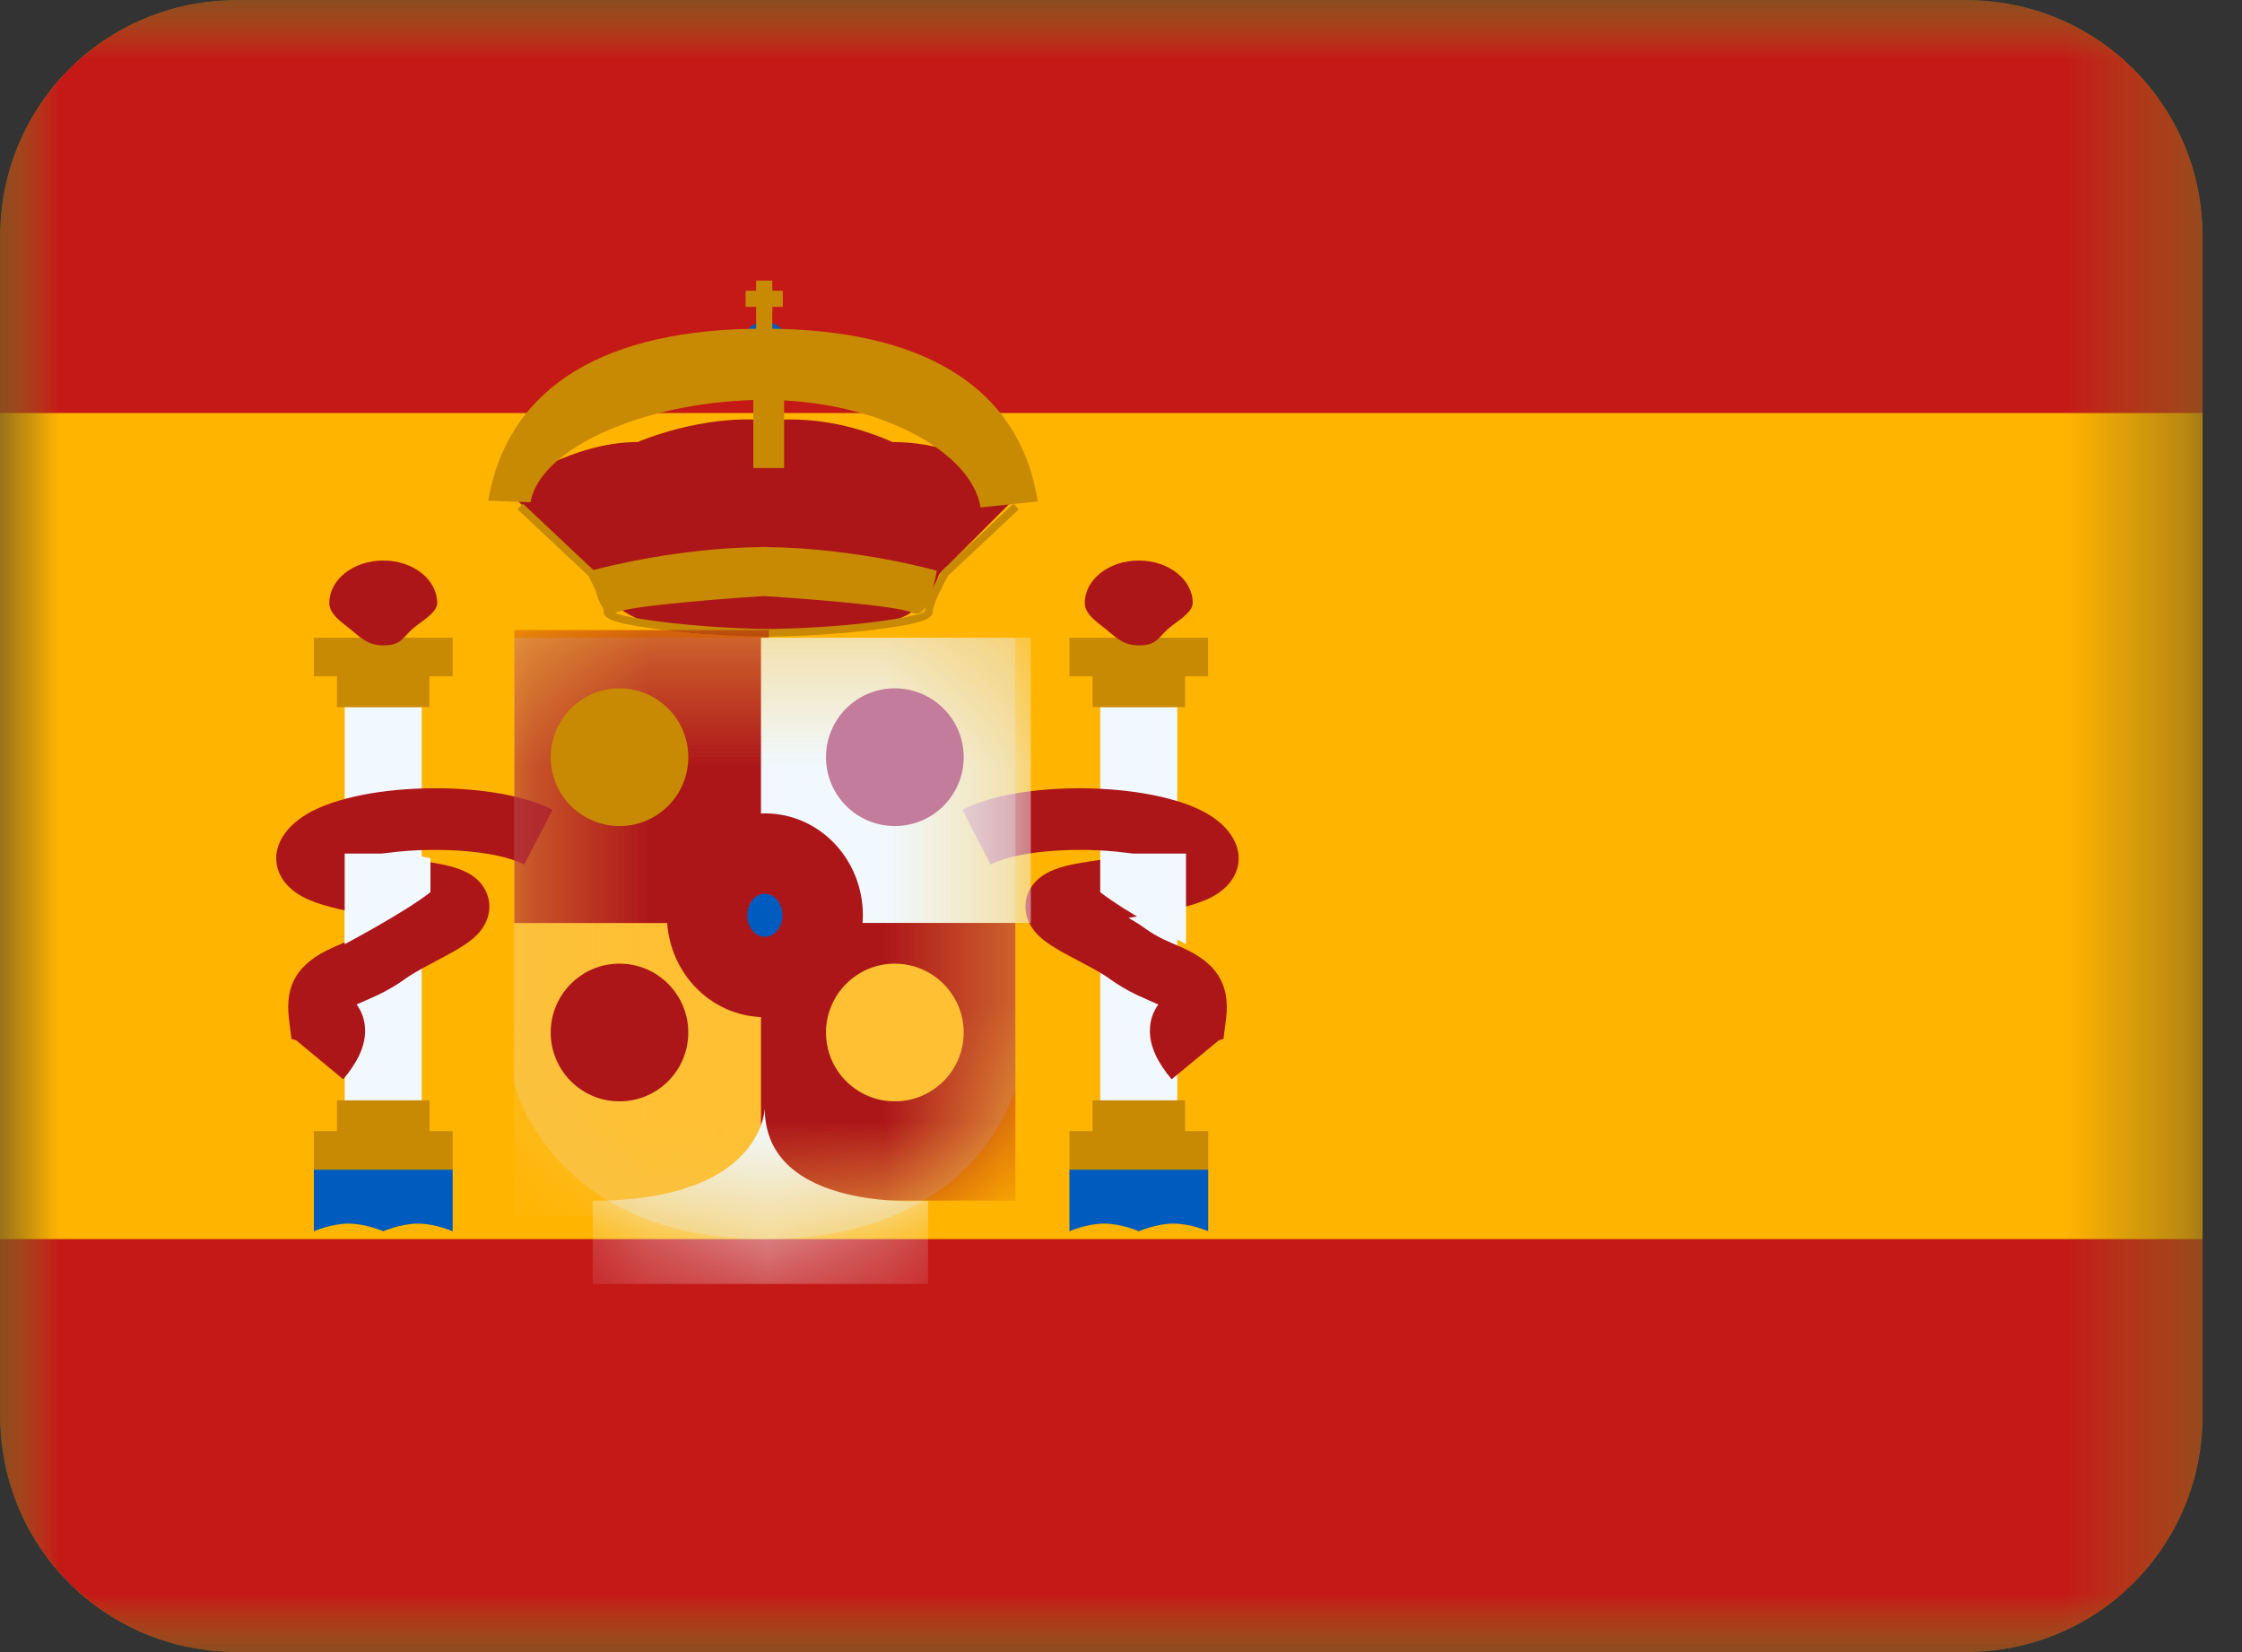 <svg width="19" height="14" viewBox="0 0 19 14" fill="none" xmlns="http://www.w3.org/2000/svg">
<rect x="0" y="0" width="19" height="14" fill="#333333" stroke="none"/>
<g clip-path="url(#clip0_16286_113727)">
<mask id="mask0_16286_113727" style="mask-type:luminance" maskUnits="userSpaceOnUse" x="0" y="0" width="19" height="14">
<rect width="18.667" height="14" fill="white"/>
</mask>
<g mask="url(#mask0_16286_113727)">
<path fill-rule="evenodd" clip-rule="evenodd" d="M0 0V14H18.667V0H0Z" fill="#FFB400"/>
<mask id="mask1_16286_113727" style="mask-type:luminance" maskUnits="userSpaceOnUse" x="0" y="0" width="19" height="14">
<path fill-rule="evenodd" clip-rule="evenodd" d="M0 0V14H18.667V0H0Z" fill="white"/>
</mask>
<g mask="url(#mask1_16286_113727)">
<path fill-rule="evenodd" clip-rule="evenodd" d="M0 0V3.5H18.667V0H0Z" fill="#C51918"/>
<path fill-rule="evenodd" clip-rule="evenodd" d="M-6.10352e-05 10.5V14H18.667V10.5H-6.10352e-05Z" fill="#C51918"/>
<rect x="2.921" y="5.992" width="0.653" height="3.397" fill="#F1F9FF"/>
<path d="M3.836 5.731H3.639V5.992H2.856V5.731H2.66V5.404H3.836V5.731Z" fill="#C88A02"/>
<path fill-rule="evenodd" clip-rule="evenodd" d="M3.64 9.585H3.836V9.912H2.66V9.585H2.856V9.324H3.64V9.585Z" fill="#C88A02"/>
<path fill-rule="evenodd" clip-rule="evenodd" d="M3.248 5.469C3.39 5.469 3.405 5.416 3.488 5.336C3.554 5.274 3.705 5.197 3.705 5.11C3.705 4.911 3.501 4.75 3.248 4.75C2.995 4.75 2.791 4.911 2.791 5.11C2.791 5.206 2.895 5.271 2.974 5.336C3.057 5.404 3.118 5.469 3.248 5.469Z" fill="#AD1619"/>
<path fill-rule="evenodd" clip-rule="evenodd" d="M2.66 9.912H3.836V10.434C3.836 10.434 3.689 10.369 3.542 10.369C3.395 10.369 3.248 10.434 3.248 10.434C3.248 10.434 3.101 10.369 2.954 10.369C2.807 10.369 2.66 10.434 2.66 10.434V9.912Z" fill="#005BBF"/>
<mask id="mask2_16286_113727" style="mask-type:luminance" maskUnits="userSpaceOnUse" x="2" y="9" width="2" height="2">
<path fill-rule="evenodd" clip-rule="evenodd" d="M2.66 9.912H3.836V10.434C3.836 10.434 3.689 10.369 3.542 10.369C3.395 10.369 3.248 10.434 3.248 10.434C3.248 10.434 3.101 10.369 2.954 10.369C2.807 10.369 2.66 10.434 2.66 10.434V9.912Z" fill="white"/>
</mask>
<g mask="url(#mask2_16286_113727)">
</g>
<rect x="9.324" y="5.992" width="0.653" height="3.397" fill="#F1F9FF"/>
<path d="M10.238 5.731H10.043V5.992H9.259V5.731H9.063V5.404H10.238V5.731Z" fill="#C88A02"/>
<path fill-rule="evenodd" clip-rule="evenodd" d="M10.043 9.585H10.239V9.912H9.063V9.585H9.259V9.324H10.043V9.585Z" fill="#C88A02"/>
<path fill-rule="evenodd" clip-rule="evenodd" d="M9.651 5.469C9.793 5.469 9.807 5.416 9.891 5.336C9.956 5.274 10.108 5.197 10.108 5.11C10.108 4.911 9.903 4.75 9.651 4.75C9.398 4.75 9.193 4.911 9.193 5.11C9.193 5.206 9.298 5.271 9.377 5.336C9.46 5.404 9.521 5.469 9.651 5.469Z" fill="#AD1619"/>
<path fill-rule="evenodd" clip-rule="evenodd" d="M9.063 9.912H10.239V10.434C10.239 10.434 10.092 10.369 9.945 10.369C9.798 10.369 9.651 10.434 9.651 10.434C9.651 10.434 9.504 10.369 9.357 10.369C9.21 10.369 9.063 10.434 9.063 10.434V9.912Z" fill="#005BBF"/>
<mask id="mask3_16286_113727" style="mask-type:luminance" maskUnits="userSpaceOnUse" x="9" y="9" width="2" height="2">
<path fill-rule="evenodd" clip-rule="evenodd" d="M9.063 9.912H10.239V10.434C10.239 10.434 10.092 10.369 9.945 10.369C9.798 10.369 9.651 10.434 9.651 10.434C9.651 10.434 9.504 10.369 9.357 10.369C9.21 10.369 9.063 10.434 9.063 10.434V9.912Z" fill="white"/>
</mask>
<g mask="url(#mask3_16286_113727)">
</g>
<path d="M2.559 6.925C2.997 6.623 4.168 6.597 4.683 6.862L4.443 7.326C4.191 7.196 3.617 7.171 3.216 7.238C3.277 7.249 3.345 7.26 3.422 7.272C3.469 7.28 3.637 7.305 3.651 7.308C3.812 7.333 3.921 7.365 4.002 7.42C4.167 7.533 4.192 7.736 4.074 7.886C4.024 7.949 3.959 7.997 3.86 8.054C3.829 8.072 3.795 8.091 3.749 8.115C3.739 8.121 3.66 8.162 3.637 8.175C3.543 8.225 3.481 8.261 3.434 8.295C3.362 8.347 3.288 8.39 3.204 8.431C3.159 8.452 3.029 8.509 3.029 8.509C3.027 8.51 3.025 8.511 3.022 8.512C3.068 8.573 3.094 8.649 3.094 8.735C3.094 8.873 3.027 9.004 2.909 9.146L2.509 8.815L2.47 8.804L2.449 8.637C2.41 8.328 2.541 8.157 2.813 8.033C2.821 8.03 2.943 7.976 2.978 7.959C3.036 7.932 3.083 7.904 3.127 7.872C3.17 7.84 3.217 7.811 3.273 7.778C2.937 7.724 2.756 7.684 2.616 7.624C2.282 7.48 2.239 7.146 2.559 6.925ZM8.155 6.862C8.669 6.597 9.84 6.624 10.278 6.925C10.599 7.146 10.556 7.48 10.223 7.624C10.083 7.684 9.901 7.724 9.564 7.778C9.621 7.811 9.667 7.84 9.711 7.872C9.755 7.904 9.803 7.932 9.86 7.96C9.896 7.977 10.018 8.03 10.025 8.033C10.297 8.157 10.429 8.328 10.39 8.637L10.368 8.804L10.33 8.815L9.929 9.146C9.811 9.004 9.745 8.873 9.745 8.735C9.745 8.649 9.771 8.574 9.816 8.513C9.814 8.512 9.811 8.51 9.809 8.509C9.805 8.507 9.678 8.452 9.634 8.431C9.55 8.39 9.476 8.347 9.404 8.295C9.358 8.261 9.296 8.225 9.202 8.175C9.179 8.162 9.098 8.12 9.089 8.115C9.043 8.091 9.009 8.072 8.977 8.054C8.879 7.996 8.813 7.949 8.764 7.886C8.645 7.736 8.67 7.533 8.836 7.42C8.917 7.365 9.026 7.333 9.186 7.308C9.2 7.306 9.368 7.28 9.416 7.272C9.493 7.26 9.562 7.249 9.623 7.238C9.221 7.171 8.648 7.196 8.395 7.326L8.155 6.862Z" fill="#AD1619"/>
<path d="M3.455 7.233L3.648 7.273V7.56C3.443 7.724 2.921 8.001 2.921 8.001V7.233H3.455Z" fill="#F1F9FF"/>
<path d="M9.517 7.233L9.324 7.273V7.56C9.529 7.724 10.051 8.001 10.051 8.001V7.233H9.517Z" fill="#F1F9FF"/>
<path d="M6.493 3.562C6.493 3.562 6.493 3.563 6.492 3.564C6.854 3.529 7.211 3.59 7.564 3.746C7.931 3.746 8.283 3.867 8.619 4.108V4.204L7.96 4.865C7.828 5.23 7.593 5.249 7.41 5.31C7.349 5.33 6.505 5.354 6.49 5.354C6.49 5.354 6.49 5.353 6.489 5.352C5.191 5.501 5.006 4.865 5.006 4.865L4.347 4.203V4.108C4.347 4.108 4.851 3.746 5.403 3.746C5.405 3.745 5.951 3.509 6.493 3.562Z" fill="#AD1619"/>
<path d="M8.634 4.316L8.034 4.879C7.947 5.04 7.903 5.147 7.903 5.191C7.903 5.258 7.727 5.298 7.386 5.339C7.118 5.372 6.801 5.391 6.543 5.394V5.397C6.532 5.397 6.521 5.395 6.51 5.395C6.499 5.395 6.488 5.397 6.477 5.397V5.394C6.219 5.391 5.902 5.372 5.635 5.339C5.293 5.298 5.117 5.258 5.117 5.191C5.117 5.181 5.115 5.168 5.11 5.152C5.081 5.112 5.06 5.054 5.045 4.998C5.028 4.963 5.009 4.922 4.986 4.879L4.386 4.316L4.431 4.268L5.029 4.831C5.142 4.8 5.759 4.644 6.448 4.636V4.635H6.501V4.636C7.264 4.645 7.938 4.836 7.938 4.836C7.938 4.842 7.926 4.912 7.905 4.991C7.925 4.948 7.949 4.898 7.979 4.843L7.985 4.835L8.589 4.268L8.634 4.316ZM6.474 5.051C6.304 5.062 5.36 5.125 5.218 5.192C5.215 5.193 5.213 5.193 5.211 5.194C5.232 5.202 5.26 5.211 5.297 5.219C5.381 5.238 5.501 5.257 5.642 5.274C5.919 5.307 6.248 5.328 6.51 5.33C6.771 5.328 7.101 5.308 7.378 5.275C7.519 5.258 7.639 5.238 7.723 5.219C7.766 5.21 7.799 5.2 7.82 5.191C7.828 5.188 7.834 5.185 7.838 5.182C7.838 5.17 7.841 5.157 7.845 5.141C7.816 5.187 7.78 5.215 7.731 5.192C7.588 5.125 6.644 5.062 6.474 5.051Z" fill="#C88A02"/>
<path fill-rule="evenodd" clip-rule="evenodd" d="M6.482 3.119C6.59 3.119 6.678 3.031 6.678 2.923C6.678 2.815 6.59 2.727 6.482 2.727C6.374 2.727 6.286 2.815 6.286 2.923C6.286 3.031 6.374 3.119 6.482 3.119Z" fill="#005BBF"/>
<path d="M6.545 2.464H6.634V2.6H6.545V2.872H6.634V3.009H6.319V2.872H6.408V2.6H6.319V2.464H6.408V2.378H6.545V2.464Z" fill="#C88A02"/>
<rect x="6.384" y="3.117" width="0.261" height="0.849" fill="#C88A02"/>
<path d="M4.496 4.256L4.137 4.243C4.307 3.264 5.141 2.785 6.473 2.785C7.807 2.785 8.638 3.266 8.795 4.249L8.31 4.3C8.233 3.822 7.433 3.389 6.48 3.389C5.526 3.389 4.58 3.775 4.496 4.256Z" fill="#C88A02"/>
<path opacity="0.3" fill-rule="evenodd" clip-rule="evenodd" d="M4.359 5.404H8.605V9.22C8.605 9.22 8.29 10.5 6.482 10.5C4.674 10.5 4.359 9.186 4.359 9.186V5.404Z" fill="#E1E5E8"/>
<mask id="mask4_16286_113727" style="mask-type:luminance" maskUnits="userSpaceOnUse" x="4" y="5" width="5" height="6">
<path fill-rule="evenodd" clip-rule="evenodd" d="M4.359 5.404H8.605V9.22C8.605 9.22 8.29 10.5 6.482 10.5C4.674 10.5 4.359 9.186 4.359 9.186V5.404Z" fill="white"/>
</mask>
<g mask="url(#mask4_16286_113727)">
<rect x="4.359" y="7.756" width="2.156" height="2.548" fill="#FFC034"/>
<rect x="4.359" y="5.339" width="2.156" height="2.483" fill="#AD1619"/>
<rect x="6.449" y="7.691" width="2.156" height="2.483" fill="#AD1619"/>
<rect x="6.449" y="5.404" width="2.287" height="2.417" fill="#F1F9FF"/>
<path fill-rule="evenodd" clip-rule="evenodd" d="M7.865 10.175C7.865 10.175 6.481 10.284 6.481 9.391C6.481 9.391 6.468 10.175 5.023 10.175V10.88H7.865V10.175Z" fill="#F1F9FF"/>
<path fill-rule="evenodd" clip-rule="evenodd" d="M6.482 8.279C6.753 8.279 6.972 8.045 6.972 7.756C6.972 7.467 6.753 7.233 6.482 7.233C6.211 7.233 5.992 7.467 5.992 7.756C5.992 8.045 6.211 8.279 6.482 8.279Z" fill="#005BBF" stroke="#AD1619" stroke-width="0.681"/>
</g>
<path fill-rule="evenodd" clip-rule="evenodd" d="M5.25 7C5.572 7 5.833 6.739 5.833 6.417C5.833 6.094 5.572 5.833 5.25 5.833C4.928 5.833 4.667 6.094 4.667 6.417C4.667 6.739 4.928 7 5.25 7Z" fill="#C88A02"/>
<path fill-rule="evenodd" clip-rule="evenodd" d="M7.583 7C7.905 7 8.167 6.739 8.167 6.417C8.167 6.094 7.905 5.833 7.583 5.833C7.261 5.833 7 6.094 7 6.417C7 6.739 7.261 7 7.583 7Z" fill="#C37C9C"/>
<path fill-rule="evenodd" clip-rule="evenodd" d="M7.583 9.333C7.905 9.333 8.167 9.072 8.167 8.75C8.167 8.428 7.905 8.166 7.583 8.166C7.261 8.166 7 8.428 7 8.75C7 9.072 7.261 9.333 7.583 9.333Z" fill="#FFC034"/>
<path d="M5.25 9.333C5.572 9.333 5.833 9.072 5.833 8.75C5.833 8.428 5.572 8.166 5.25 8.166C4.928 8.166 4.667 8.428 4.667 8.75C4.667 9.072 4.928 9.333 5.25 9.333Z" fill="#AD1619"/>
</g>
</g>
</g>
<defs>
<clipPath id="clip0_16286_113727">
<path d="M0 2C0 0.895 0.895 0 2 0H16.667C17.771 0 18.667 0.895 18.667 2V12C18.667 13.105 17.771 14 16.667 14H2C0.895 14 0 13.105 0 12V2Z" fill="white"/>
</clipPath>
</defs>
</svg>

